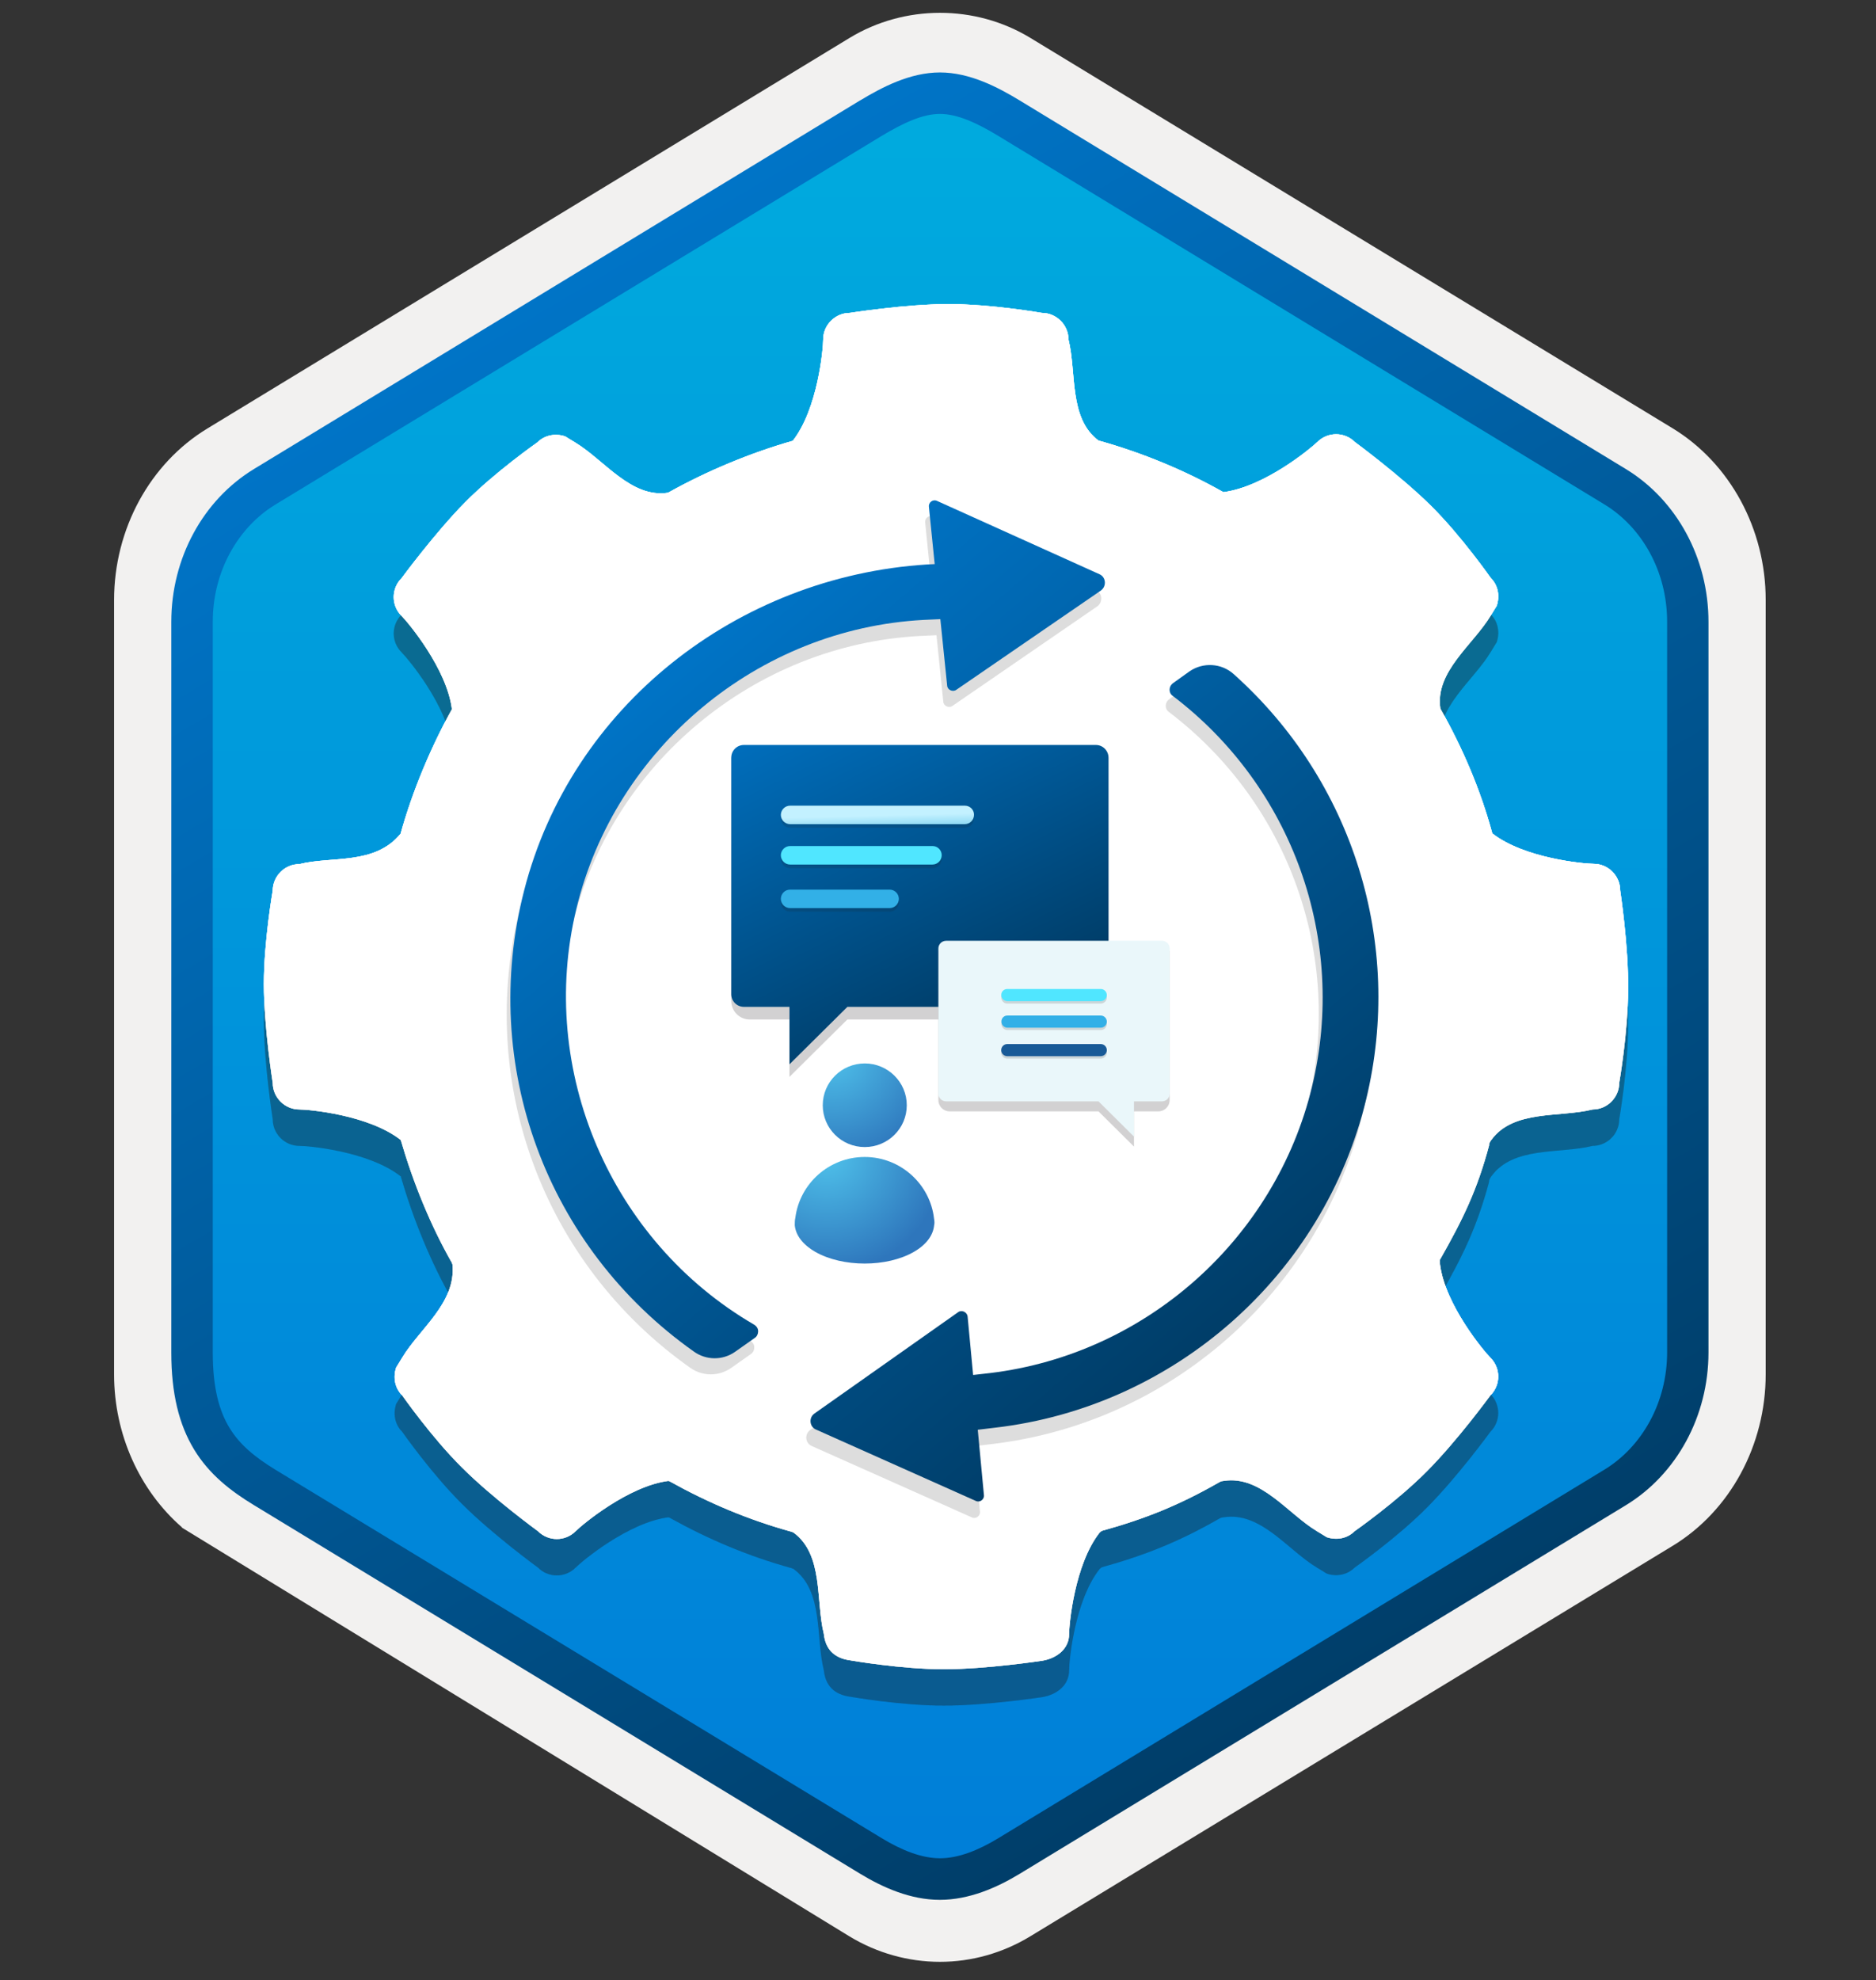 <svg width="181" height="191" viewBox="0 0 181 191" fill="none" xmlns="http://www.w3.org/2000/svg">
<rect x="0" y="0" width="181" height="191" fill="#333333" stroke="none"/>
<path d="M90.687 189.239C93.747 189.239 96.757 188.389 99.417 186.769L161.387 149.109C166.927 145.739 170.357 139.409 170.357 132.569V57.859C170.357 51.039 166.927 44.699 161.387 41.319L99.417 3.659C94.087 0.419 87.267 0.439 81.967 3.659L19.997 41.339C14.457 44.709 11.007 51.039 11.007 57.879V132.579C11.007 138.339 13.457 143.759 17.557 147.329V147.359L81.967 186.789C84.607 188.389 87.627 189.239 90.687 189.239ZM91.337 8.189C93.287 8.189 95.767 9.399 97.477 10.449L158.237 47.639C161.987 49.919 164.107 56.519 164.107 61.269L163.477 132.569C163.477 137.319 160.277 141.589 156.527 143.869L96.127 180.249C92.697 182.339 89.907 182.339 86.467 180.249L25.257 143.779C21.507 141.499 18.487 137.299 18.487 132.569V58.929C18.487 54.189 21.217 49.299 24.987 47.009L85.567 10.449C87.267 9.409 89.387 8.189 91.337 8.189Z" fill="#F2F1F0"/>
<path fill-rule="evenodd" clip-rule="evenodd" d="M98.587 11.77C96.137 10.27 93.417 9.52 90.687 9.52C87.957 9.52 85.237 10.28 82.787 11.77L26.657 46.099C21.637 49.169 18.527 54.919 18.527 61.169V129.27C18.527 135.5 21.627 141.27 26.657 144.34L82.787 178.67C85.237 180.17 87.957 180.92 90.687 180.92C93.417 180.92 96.137 180.18 98.587 178.67L154.717 144.34C159.737 141.27 162.847 135.5 162.847 129.27V61.169C162.847 54.94 159.747 49.19 154.717 46.099L98.587 11.77Z" fill="url(#paint0_linear_314_36138)"/>
<path fill-rule="evenodd" clip-rule="evenodd" d="M90.687 10.989C92.367 10.989 94.257 11.859 96.317 13.109L154.787 48.649C158.437 50.869 160.847 55.139 160.847 59.969V130.449C160.847 135.269 158.437 139.549 154.787 141.769L96.327 177.309C94.367 178.499 92.447 179.249 90.697 179.249C88.947 179.249 87.027 178.499 85.067 177.309L26.587 141.779C24.577 140.549 23.127 139.349 22.147 137.739C21.167 136.139 20.527 133.919 20.527 130.459V59.979C20.527 55.149 22.937 50.879 26.587 48.659L85.047 13.119C87.137 11.869 88.997 10.989 90.687 10.989ZM98.397 180.739L156.857 145.199C161.777 142.209 164.837 136.589 164.837 130.459V59.979C164.837 53.849 161.777 48.229 156.857 45.239L98.397 9.699C96.287 8.419 93.577 6.989 90.687 6.989C87.787 6.989 85.077 8.429 82.987 9.689H82.977L24.507 45.239C19.587 48.229 16.527 53.849 16.527 59.979V130.459C16.527 134.419 17.267 137.409 18.727 139.819C20.187 142.219 22.247 143.819 24.507 145.189L82.967 180.729C85.187 182.079 87.857 183.259 90.677 183.259C93.497 183.259 96.177 182.089 98.397 180.739Z" fill="url(#paint1_linear_314_36138)"/>
<path opacity="0.15" d="M156.319 89.4C156.319 87.995 155.159 86.834 153.754 86.834C152.838 86.834 147.066 86.315 143.981 83.903C143.981 83.903 144.012 83.872 143.981 83.903C142.821 79.627 141.11 75.657 138.973 71.87C138.423 68.297 142.149 65.701 143.828 62.892C144.134 62.403 144.287 62.128 144.409 61.945C144.714 61.029 144.561 59.99 143.828 59.257C143.828 59.257 140.988 55.196 138.057 52.294C135.125 49.393 130.727 46.156 130.727 46.156C129.719 45.148 128.101 45.148 127.093 46.156C126.421 46.797 122.054 50.431 118.084 50.981C118.023 50.981 118.023 50.981 118.023 50.981C114.358 48.904 110.235 47.194 106.082 46.034H106.021C103.089 43.896 103.883 39.437 103.089 36.261C103.089 34.856 101.928 33.696 100.524 33.696C100.524 33.696 95.637 32.841 91.515 32.841C87.392 32.841 81.986 33.696 81.986 33.696C80.582 33.696 79.421 34.856 79.421 36.261C79.421 37.177 78.902 42.949 76.489 46.034C72.397 47.194 68.091 48.996 64.457 51.042C60.884 51.592 58.288 47.866 55.478 46.187C54.989 45.881 54.715 45.728 54.532 45.606C53.615 45.301 52.577 45.454 51.844 46.187C51.844 46.187 47.782 49.027 44.881 51.958C41.98 54.89 38.743 59.288 38.743 59.288C37.735 60.296 37.735 61.914 38.743 62.922C39.384 63.563 43.11 68.022 43.598 71.901V71.931C41.583 75.565 39.781 79.841 38.651 83.933C38.651 83.933 38.712 83.872 38.651 83.933C36.147 86.987 32.054 86.071 28.878 86.865C27.474 86.865 26.313 88.025 26.313 89.43C26.313 89.43 25.458 94.317 25.458 98.439C25.458 102.562 26.313 107.968 26.313 107.968C26.313 109.372 27.474 110.533 28.878 110.533C29.795 110.533 35.566 111.052 38.651 113.465C38.712 113.434 38.681 113.526 38.681 113.526C39.873 117.618 41.552 121.741 43.629 125.375C43.598 125.436 43.629 125.375 43.659 125.497C43.995 129.223 40.483 131.666 38.804 134.476C38.498 134.964 38.346 135.239 38.224 135.422C37.918 136.339 38.071 137.377 38.804 138.11C38.804 138.11 41.644 142.172 44.576 145.073C47.507 148.005 51.905 151.211 51.905 151.211C52.913 152.219 54.531 152.219 55.539 151.211C56.181 150.57 60.639 146.844 64.518 146.356C64.518 146.356 64.487 146.386 64.579 146.386C68.305 148.463 72.183 150.112 76.398 151.272C76.428 151.303 76.55 151.333 76.55 151.333C79.482 153.471 78.688 157.93 79.482 161.106C79.635 162.541 80.429 163.458 82.047 163.671C82.047 163.671 86.934 164.526 91.056 164.526C95.179 164.526 100.585 163.702 100.585 163.702C101.99 163.458 103.15 162.541 103.15 161.137C103.15 160.22 103.669 154.448 106.082 151.364C106.082 151.364 106.173 151.272 106.296 151.181C110.602 149.99 113.869 148.646 117.656 146.478C117.839 146.417 117.626 146.417 118.084 146.356C121.657 145.806 124.253 149.532 127.062 151.211C127.551 151.517 127.826 151.669 128.009 151.792C128.925 152.097 129.964 151.944 130.697 151.211C130.697 151.211 134.758 148.371 137.66 145.439C140.591 142.508 143.798 138.11 143.798 138.11C144.806 137.102 144.806 135.484 143.798 134.476C143.157 133.834 139.431 129.376 138.942 125.497C138.881 125.1 138.912 125.039 138.973 124.947C141.141 121.13 142.515 118.32 143.676 113.984C143.676 113.984 143.615 113.831 143.89 113.465C146.027 110.533 150.486 111.327 153.662 110.533C155.067 110.533 156.227 109.372 156.227 107.968C156.227 107.968 157.083 103.081 157.083 98.959C157.144 94.775 156.319 89.4 156.319 89.4Z" fill="#1F1D20"/>
<path d="M156.319 85.888C156.319 84.483 155.159 83.323 153.754 83.323C152.838 83.323 147.066 82.803 143.981 80.391C143.981 80.391 144.012 80.36 143.981 80.391C142.821 76.115 141.11 72.145 138.973 68.358C138.423 64.785 142.149 62.189 143.828 59.38C144.134 58.891 144.287 58.616 144.409 58.433C144.714 57.517 144.561 56.479 143.828 55.746C143.828 55.746 140.988 51.684 138.057 48.783C135.125 45.881 130.727 42.644 130.727 42.644C129.719 41.636 128.101 41.636 127.093 42.644C126.421 43.286 122.054 46.92 118.084 47.469C118.023 47.469 118.023 47.469 118.023 47.469C114.358 45.393 110.235 43.683 106.082 42.522H106.021C103.089 40.384 103.883 35.926 103.089 32.749C103.089 31.345 101.928 30.184 100.524 30.184C100.524 30.184 95.637 29.329 91.515 29.329C87.392 29.329 81.986 30.184 81.986 30.184C80.582 30.184 79.421 31.345 79.421 32.749C79.421 33.666 78.902 39.438 76.489 42.522C72.397 43.683 68.091 45.484 64.457 47.531C60.884 48.08 58.288 44.355 55.478 42.675C54.989 42.369 54.715 42.217 54.532 42.094C53.615 41.789 52.577 41.942 51.844 42.675C51.844 42.675 47.782 45.515 44.881 48.447C41.98 51.379 38.743 55.776 38.743 55.776C37.735 56.784 37.735 58.403 38.743 59.41C39.384 60.052 43.11 64.51 43.598 68.389V68.419C41.583 72.054 39.781 76.329 38.651 80.421C38.651 80.421 38.712 80.36 38.651 80.421C36.147 83.475 32.054 82.559 28.878 83.353C27.474 83.353 26.313 84.514 26.313 85.918C26.313 85.918 25.458 90.805 25.458 94.928C25.458 99.05 26.313 104.456 26.313 104.456C26.313 105.861 27.474 107.021 28.878 107.021C29.795 107.021 35.566 107.54 38.651 109.953C38.712 109.922 38.681 110.014 38.681 110.014C39.873 114.106 41.552 118.229 43.629 121.863C43.598 121.924 43.629 121.863 43.659 121.985C43.995 125.711 40.483 128.154 38.804 130.964C38.498 131.453 38.346 131.727 38.224 131.911C37.918 132.827 38.071 133.865 38.804 134.598C38.804 134.598 41.644 138.66 44.576 141.561C47.507 144.493 51.905 147.7 51.905 147.7C52.913 148.707 54.531 148.707 55.539 147.7C56.181 147.058 60.639 143.332 64.518 142.844C64.518 142.844 64.487 142.874 64.579 142.874C68.305 144.951 72.183 146.6 76.398 147.761C76.428 147.791 76.55 147.822 76.55 147.822C79.482 149.959 78.688 154.418 79.482 157.594C79.635 159.03 80.429 159.946 82.047 160.16C82.047 160.16 86.934 161.015 91.056 161.015C95.179 161.015 100.585 160.19 100.585 160.19C101.99 159.946 103.15 159.03 103.15 157.625C103.15 156.709 103.669 150.937 106.082 147.852C106.082 147.852 106.173 147.761 106.296 147.669C110.602 146.478 113.869 145.134 117.656 142.966C117.839 142.905 117.626 142.905 118.084 142.844C121.657 142.294 124.253 146.02 127.062 147.7C127.551 148.005 127.826 148.158 128.009 148.28C128.925 148.585 129.964 148.432 130.697 147.7C130.697 147.7 134.758 144.859 137.66 141.928C140.591 138.996 143.798 134.598 143.798 134.598C144.806 133.59 144.806 131.972 143.798 130.964C143.157 130.323 139.431 125.864 138.942 121.985C138.881 121.588 138.912 121.527 138.973 121.436C141.141 117.618 142.515 114.809 143.676 110.472C143.676 110.472 143.615 110.319 143.89 109.953C146.027 107.021 150.486 107.815 153.662 107.021C155.067 107.021 156.227 105.861 156.227 104.456C156.227 104.456 157.083 99.57 157.083 95.447C157.144 91.293 156.319 85.888 156.319 85.888Z" fill="white"/>
<path opacity="0.15" d="M95.167 133.993C110.203 132.17 122.67 121.054 126.218 106.354C129.63 92.212 124.333 77.424 112.746 68.653C112.51 68.467 112.473 68.219 112.473 68.083C112.473 67.959 112.51 67.686 112.783 67.462L114.396 66.309C115.686 65.415 117.472 65.502 118.663 66.582C130.176 76.878 135.051 92.596 131.429 107.619C127.335 124.565 112.957 137.293 95.614 139.303L93.951 139.502L94.547 145.804C94.597 146.225 94.15 146.56 93.753 146.362L78.308 139.477C77.688 139.204 77.601 138.323 78.184 137.926L92.029 128.163C92.376 127.902 92.897 128.15 92.947 128.572L93.48 134.217L95.167 133.993Z" fill="#1F1D20"/>
<path opacity="0.15" d="M91.905 68.083C91.557 68.343 91.036 68.095 91.011 67.686L90.354 61.272L88.729 61.346C72.763 62.202 58.98 73.678 55.234 89.222C51.475 104.791 58.546 121.278 72.391 129.329C72.713 129.528 72.775 129.8 72.775 129.949C72.763 130.011 72.775 130.073 72.75 130.16C72.713 130.309 72.639 130.483 72.465 130.594L70.53 131.959C69.351 132.778 67.763 132.778 66.572 131.922C52.368 121.861 45.892 104.319 50.209 87.423C54.75 69.646 70.753 57.116 89.064 55.962L89.82 55.925L89.262 50.392C89.213 49.971 89.659 49.636 90.056 49.834L105.737 56.918C106.357 57.191 106.444 58.071 105.861 58.493L91.905 68.083Z" fill="#1F1D20"/>
<path d="M95.539 132.443C110.575 130.619 123.043 119.504 126.591 104.803C130.002 90.661 124.705 75.873 113.118 67.103C112.882 66.916 112.845 66.668 112.845 66.532C112.845 66.408 112.882 66.135 113.155 65.912L114.768 64.758C116.058 63.865 117.845 63.951 119.036 65.031C130.548 75.327 135.436 91.02 131.813 106.031C127.72 122.977 113.341 135.705 95.998 137.715L94.336 137.914L94.931 144.216C94.981 144.637 94.534 144.972 94.138 144.774L78.717 137.889C78.097 137.616 78.01 136.735 78.593 136.338L92.438 126.575C92.785 126.314 93.306 126.562 93.356 126.984L93.889 132.629L95.539 132.443Z" fill="url(#paint2_linear_314_36138)"/>
<path d="M92.277 66.532C91.929 66.792 91.408 66.544 91.384 66.135L90.726 59.721L89.101 59.796C73.135 60.651 59.352 72.127 55.606 87.671C51.847 103.24 58.918 119.727 72.763 127.778C73.085 127.977 73.147 128.25 73.147 128.398C73.135 128.46 73.147 128.523 73.123 128.609C73.085 128.758 73.011 128.932 72.837 129.044L70.902 130.408C69.723 131.227 68.135 131.227 66.945 130.371C52.715 120.31 46.24 102.769 50.569 85.897C55.11 68.132 71.113 55.615 89.424 54.449L90.18 54.411L89.622 48.879C89.572 48.457 90.019 48.122 90.416 48.32L106.084 55.392C106.704 55.664 106.791 56.545 106.208 56.967L92.277 66.532Z" fill="url(#paint3_linear_314_36138)"/>
<path opacity="0.2" d="M109.564 76.128H66.925V103.626C66.925 104.791 67.858 105.724 69.023 105.724H73.498V112.218L80.047 105.724H107.466C108.63 105.724 109.564 104.791 109.564 103.626V76.128Z" fill="#1F1D21"/>
<path d="M108.144 74.7H68.353C67.563 74.7 66.925 75.338 66.925 76.128V102.868C66.925 103.658 67.563 104.296 68.353 104.296H73.506V110.79L80.055 104.296H108.144C108.934 104.296 109.572 103.658 109.572 102.868V76.128C109.564 75.338 108.926 74.7 108.144 74.7Z" fill="url(#paint4_linear_314_36138)"/>
<path opacity="0.2" d="M90.338 97.971H116.48V114.827C116.48 115.545 115.906 116.111 115.196 116.111H112.452V120.092L108.439 116.111H91.623C90.904 116.111 90.338 115.537 90.338 114.827V97.971Z" fill="#1F1D21"/>
<path d="M91.216 96.829H115.611C116.097 96.829 116.488 97.22 116.488 97.707V114.1C116.488 114.587 116.097 114.978 115.611 114.978H112.452V118.958L108.439 114.978H91.216C90.729 114.978 90.338 114.587 90.338 114.1V97.699C90.338 97.22 90.729 96.829 91.216 96.829Z" fill="#EAF7FA"/>
<path opacity="0.15" d="M93.338 81.968H73.578C73.003 81.968 72.532 82.438 72.532 83.013C72.532 83.587 73.003 84.058 73.578 84.058H93.322C93.896 84.058 94.367 83.587 94.367 83.013C94.383 82.438 93.912 81.968 93.338 81.968Z" fill="#1F1D20"/>
<path opacity="0.15" d="M89.684 86.539H73.578C73.003 86.539 72.532 87.01 72.532 87.584C72.532 88.159 73.003 88.629 73.578 88.629H89.668C90.242 88.629 90.713 88.159 90.713 87.584C90.729 87.01 90.258 86.539 89.684 86.539Z" fill="#1F1D20"/>
<path opacity="0.15" fill-rule="evenodd" clip-rule="evenodd" d="M73.578 91.453H84.826C85.4 91.453 85.871 91.924 85.871 92.498C85.871 93.073 85.4 93.543 84.826 93.543H73.578C73.003 93.543 72.532 93.073 72.532 92.498C72.532 91.924 72.995 91.453 73.578 91.453Z" fill="#1F1D20"/>
<path d="M93.338 81.561H73.578C73.003 81.561 72.532 82.031 72.532 82.606C72.532 83.18 73.003 83.651 73.578 83.651H93.322C93.896 83.651 94.367 83.18 94.367 82.606C94.383 82.031 93.912 81.561 93.338 81.561Z" fill="#50E6FF"/>
<path d="M89.684 86.124H73.578C73.003 86.124 72.532 86.595 72.532 87.169C72.532 87.743 73.003 88.214 73.578 88.214H89.668C90.242 88.214 90.713 87.743 90.713 87.169C90.729 86.603 90.258 86.124 89.684 86.124Z" fill="#32B0E7"/>
<path fill-rule="evenodd" clip-rule="evenodd" d="M73.578 91.046H84.826C85.4 91.046 85.871 91.517 85.871 92.091C85.871 92.665 85.4 93.136 84.826 93.136H73.578C73.003 93.136 72.532 92.665 72.532 92.091C72.532 91.517 72.995 91.046 73.578 91.046Z" fill="#185A97"/>
<path opacity="0.15" d="M97.446 103.243C97.446 103.618 97.757 103.929 98.132 103.929H108.694C109.069 103.929 109.38 103.618 109.38 103.243C109.38 102.868 109.069 102.557 108.694 102.557H98.124C97.741 102.557 97.43 102.868 97.446 103.243Z" fill="#1F1D20"/>
<path opacity="0.15" d="M97.462 106.234C97.462 106.609 97.773 106.92 98.148 106.92H108.694C109.069 106.92 109.38 106.609 109.38 106.234C109.38 105.859 109.069 105.548 108.694 105.548H98.14C97.765 105.548 97.454 105.859 97.462 106.234Z" fill="#1F1D20"/>
<path opacity="0.15" fill-rule="evenodd" clip-rule="evenodd" d="M109.38 109.465C109.38 109.839 109.069 110.151 108.694 110.151H98.124C97.749 110.151 97.438 109.839 97.438 109.465C97.438 109.09 97.749 108.778 98.124 108.778H108.694C109.077 108.77 109.38 109.082 109.38 109.465Z" fill="#1F1D20"/>
<path d="M97.446 102.963C97.446 103.338 97.757 103.649 98.132 103.649H108.694C109.069 103.649 109.38 103.338 109.38 102.963C109.38 102.588 109.069 102.277 108.694 102.277H98.124C97.741 102.277 97.43 102.588 97.446 102.963Z" fill="#50E6FF"/>
<path d="M97.462 105.963C97.462 106.338 97.773 106.649 98.148 106.649H108.694C109.069 106.649 109.38 106.338 109.38 105.963C109.38 105.588 109.069 105.277 108.694 105.277H98.14C97.765 105.269 97.454 105.58 97.462 105.963Z" fill="#32B0E7"/>
<path fill-rule="evenodd" clip-rule="evenodd" d="M109.38 109.186C109.38 109.561 109.069 109.872 108.694 109.872H98.124C97.749 109.872 97.438 109.561 97.438 109.186C97.438 108.811 97.749 108.5 98.124 108.5H108.694C109.077 108.5 109.38 108.811 109.38 109.186Z" fill="#185A97"/>
<path opacity="0.15" d="M156.319 89.4C156.319 87.995 155.158 86.834 153.753 86.834C152.837 86.834 147.065 86.315 143.981 83.903C143.981 83.903 144.011 83.872 143.981 83.903C142.82 79.627 141.11 75.657 138.972 71.87C138.423 68.297 142.148 65.701 143.828 62.892C144.133 62.403 144.286 62.128 144.408 61.945C144.714 61.029 144.561 59.99 143.828 59.257C143.828 59.257 140.988 55.196 138.056 52.294C135.124 49.393 130.727 46.156 130.727 46.156C129.719 45.148 128.1 45.148 127.092 46.156C126.421 46.797 122.053 50.431 118.083 50.981C118.022 50.981 118.022 50.981 118.022 50.981C114.358 48.904 110.235 47.194 106.081 46.034H106.02C103.089 43.896 103.883 39.437 103.089 36.261C103.089 34.856 101.928 33.696 100.523 33.696C100.523 33.696 95.637 32.841 91.514 32.841C87.391 32.841 81.986 33.696 81.986 33.696C80.581 33.696 79.421 34.856 79.421 36.261C79.421 37.177 78.901 42.949 76.489 46.034C72.397 47.194 68.09 48.996 64.456 51.042C60.883 51.592 58.287 47.866 55.478 46.187C54.989 45.881 54.714 45.728 54.531 45.606C53.615 45.301 52.576 45.454 51.843 46.187C51.843 46.187 47.782 49.027 44.88 51.958C41.979 54.89 38.742 59.288 38.742 59.288C37.734 60.296 37.734 61.914 38.742 62.922C39.383 63.563 43.109 68.022 43.598 71.901V71.931C41.582 75.565 39.781 79.841 38.651 83.933C38.651 83.933 38.712 83.872 38.651 83.933C36.146 86.987 32.054 86.071 28.878 86.865C27.473 86.865 26.313 88.025 26.313 89.43C26.313 89.43 25.457 94.317 25.457 98.439C25.457 102.562 26.313 107.968 26.313 107.968C26.313 109.372 27.473 110.533 28.878 110.533C29.794 110.533 35.566 111.052 38.651 113.465C38.712 113.434 38.681 113.526 38.681 113.526C39.872 117.618 41.552 121.741 43.628 125.375C43.598 125.436 43.628 125.375 43.659 125.497C43.995 129.223 40.483 131.666 38.803 134.476C38.498 134.964 38.345 135.239 38.223 135.422C37.918 136.339 38.07 137.377 38.803 138.11C38.803 138.11 41.643 142.172 44.575 145.073C47.507 148.005 51.905 151.211 51.905 151.211C52.912 152.219 54.531 152.219 55.539 151.211C56.18 150.57 60.639 146.844 64.517 146.356C64.517 146.356 64.487 146.386 64.578 146.386C68.304 148.463 72.183 150.112 76.397 151.272C76.428 151.303 76.55 151.333 76.55 151.333C79.482 153.471 78.688 157.93 79.482 161.106C79.634 162.541 80.428 163.458 82.047 163.671C82.047 163.671 86.933 164.526 91.056 164.526C95.179 164.526 100.584 163.702 100.584 163.702C101.989 163.458 103.15 162.541 103.15 161.137C103.15 160.22 103.669 154.448 106.081 151.364C106.081 151.364 106.173 151.272 106.295 151.181C110.601 149.99 113.869 148.646 117.656 146.478C117.839 146.417 117.625 146.417 118.083 146.356C121.656 145.806 124.252 149.532 127.062 151.211C127.551 151.517 127.825 151.669 128.009 151.792C128.925 152.097 129.963 151.944 130.696 151.211C130.696 151.211 134.758 148.371 137.659 145.439C140.591 142.508 143.797 138.11 143.797 138.11C144.805 137.102 144.805 135.484 143.797 134.476C143.156 133.834 139.43 129.376 138.942 125.497C138.881 125.1 138.911 125.039 138.972 124.947C141.141 121.13 142.515 118.32 143.675 113.984C143.675 113.984 143.614 113.831 143.889 113.465C146.027 110.533 150.486 111.327 153.662 110.533C155.066 110.533 156.227 109.372 156.227 107.968C156.227 107.968 157.082 103.081 157.082 98.959C157.143 94.775 156.319 89.4 156.319 89.4Z" fill="#1F1D20"/>
<path d="M156.319 85.888C156.319 84.483 155.158 83.323 153.753 83.323C152.837 83.323 147.065 82.803 143.981 80.391C143.981 80.391 144.011 80.36 143.981 80.391C142.82 76.115 141.11 72.145 138.972 68.358C138.423 64.785 142.148 62.189 143.828 59.38C144.133 58.891 144.286 58.616 144.408 58.433C144.714 57.517 144.561 56.479 143.828 55.746C143.828 55.746 140.988 51.684 138.056 48.783C135.124 45.881 130.727 42.644 130.727 42.644C129.719 41.636 128.1 41.636 127.092 42.644C126.421 43.286 122.053 46.92 118.083 47.469C118.022 47.469 118.022 47.469 118.022 47.469C114.358 45.393 110.235 43.683 106.081 42.522H106.02C103.089 40.384 103.883 35.926 103.089 32.749C103.089 31.345 101.928 30.184 100.523 30.184C100.523 30.184 95.637 29.329 91.514 29.329C87.391 29.329 81.986 30.184 81.986 30.184C80.581 30.184 79.421 31.345 79.421 32.749C79.421 33.666 78.901 39.438 76.489 42.522C72.397 43.683 68.09 45.484 64.456 47.531C60.883 48.08 58.287 44.355 55.478 42.675C54.989 42.369 54.714 42.217 54.531 42.094C53.615 41.789 52.576 41.942 51.843 42.675C51.843 42.675 47.782 45.515 44.88 48.447C41.979 51.379 38.742 55.776 38.742 55.776C37.734 56.784 37.734 58.403 38.742 59.41C39.383 60.052 43.109 64.51 43.598 68.389V68.419C41.582 72.054 39.781 76.329 38.651 80.421C38.651 80.421 38.712 80.36 38.651 80.421C36.146 83.475 32.054 82.559 28.878 83.353C27.473 83.353 26.313 84.514 26.313 85.918C26.313 85.918 25.457 90.805 25.457 94.928C25.457 99.05 26.313 104.456 26.313 104.456C26.313 105.861 27.473 107.021 28.878 107.021C29.794 107.021 35.566 107.54 38.651 109.953C38.712 109.922 38.681 110.014 38.681 110.014C39.872 114.106 41.552 118.229 43.628 121.863C43.598 121.924 43.628 121.863 43.659 121.985C43.995 125.711 40.483 128.154 38.803 130.964C38.498 131.453 38.345 131.727 38.223 131.911C37.918 132.827 38.07 133.865 38.803 134.598C38.803 134.598 41.643 138.66 44.575 141.561C47.507 144.493 51.905 147.7 51.905 147.7C52.912 148.707 54.531 148.707 55.539 147.7C56.18 147.058 60.639 143.332 64.517 142.844C64.517 142.844 64.487 142.874 64.578 142.874C68.304 144.951 72.183 146.6 76.397 147.761C76.428 147.791 76.55 147.822 76.55 147.822C79.482 149.959 78.688 154.418 79.482 157.594C79.634 159.03 80.428 159.946 82.047 160.16C82.047 160.16 86.933 161.015 91.056 161.015C95.179 161.015 100.584 160.19 100.584 160.19C101.989 159.946 103.15 159.03 103.15 157.625C103.15 156.709 103.669 150.937 106.081 147.852C106.081 147.852 106.173 147.761 106.295 147.669C110.601 146.478 113.869 145.134 117.656 142.966C117.839 142.905 117.625 142.905 118.083 142.844C121.656 142.294 124.252 146.02 127.062 147.7C127.551 148.005 127.825 148.158 128.009 148.28C128.925 148.585 129.963 148.432 130.696 147.7C130.696 147.7 134.758 144.859 137.659 141.928C140.591 138.996 143.797 134.598 143.797 134.598C144.805 133.59 144.805 131.972 143.797 130.964C143.156 130.323 139.43 125.864 138.942 121.985C138.881 121.588 138.911 121.527 138.972 121.436C141.141 117.618 142.515 114.809 143.675 110.472C143.675 110.472 143.614 110.319 143.889 109.953C146.027 107.021 150.486 107.815 153.662 107.021C155.066 107.021 156.227 105.861 156.227 104.456C156.227 104.456 157.082 99.57 157.082 95.447C157.143 91.293 156.319 85.888 156.319 85.888Z" fill="white"/>
<path opacity="0.15" d="M95.167 133.994C110.203 132.171 122.67 121.055 126.218 106.355C129.63 92.212 124.333 77.425 112.746 68.654C112.51 68.468 112.473 68.22 112.473 68.084C112.473 67.96 112.51 67.687 112.783 67.463L114.396 66.31C115.686 65.416 117.472 65.503 118.663 66.582C130.176 76.879 135.051 92.597 131.429 107.62C127.335 124.566 112.957 137.294 95.614 139.304L93.951 139.503L94.547 145.805C94.597 146.226 94.15 146.561 93.753 146.363L78.308 139.478C77.688 139.205 77.601 138.324 78.184 137.927L92.029 128.164C92.376 127.903 92.897 128.151 92.947 128.573L93.48 134.218L95.167 133.994Z" fill="#1F1D20"/>
<path opacity="0.15" d="M91.905 68.084C91.557 68.344 91.036 68.096 91.011 67.687L90.354 61.273L88.729 61.347C72.763 62.203 58.98 73.679 55.234 89.223C51.475 104.792 58.546 121.279 72.391 129.33C72.713 129.529 72.775 129.801 72.775 129.95C72.763 130.012 72.775 130.074 72.75 130.161C72.713 130.31 72.639 130.484 72.465 130.595L70.53 131.96C69.351 132.779 67.763 132.779 66.572 131.923C52.368 121.862 45.892 104.32 50.209 87.424C54.75 69.647 70.753 57.117 89.064 55.963L89.82 55.926L89.262 50.393C89.213 49.971 89.659 49.636 90.056 49.835L105.737 56.919C106.357 57.191 106.444 58.072 105.861 58.494L91.905 68.084Z" fill="#1F1D20"/>
<path d="M95.539 132.444C110.575 130.62 123.043 119.505 126.591 104.804C130.002 90.662 124.705 75.874 113.118 67.103C112.882 66.917 112.845 66.669 112.845 66.533C112.845 66.409 112.882 66.136 113.155 65.912L114.768 64.759C116.058 63.866 117.845 63.952 119.036 65.032C130.548 75.328 135.436 91.021 131.813 106.032C127.72 122.978 113.341 135.706 95.998 137.716L94.336 137.915L94.931 144.217C94.981 144.638 94.534 144.973 94.138 144.775L78.717 137.89C78.097 137.617 78.01 136.736 78.593 136.339L92.438 126.576C92.785 126.315 93.306 126.563 93.356 126.985L93.889 132.63L95.539 132.444Z" fill="url(#paint5_linear_314_36138)"/>
<path d="M92.277 66.533C91.929 66.793 91.408 66.545 91.384 66.136L90.726 59.722L89.101 59.797C73.135 60.653 59.352 72.128 55.606 87.672C51.847 103.241 58.918 119.728 72.763 127.779C73.085 127.978 73.147 128.251 73.147 128.399C73.135 128.461 73.147 128.523 73.123 128.61C73.085 128.759 73.011 128.933 72.837 129.045L70.902 130.409C69.723 131.228 68.135 131.228 66.945 130.372C52.715 120.311 46.24 102.769 50.569 85.898C55.11 68.133 71.113 55.616 89.424 54.45L90.18 54.413L89.622 48.88C89.572 48.458 90.019 48.123 90.416 48.321L106.084 55.392C106.704 55.666 106.791 56.546 106.208 56.968L92.277 66.533Z" fill="url(#paint6_linear_314_36138)"/>
<path opacity="0.2" d="M109.564 76.128H66.924V103.626C66.924 104.791 67.858 105.724 69.022 105.724H73.498V112.218L80.047 105.724H107.466C108.63 105.724 109.564 104.791 109.564 103.626V76.128Z" fill="#1F1D21"/>
<path d="M108.144 74.7H68.352C67.562 74.7 66.924 75.338 66.924 76.128V102.868C66.924 103.658 67.562 104.296 68.352 104.296H73.506V110.79L80.055 104.296H108.144C108.933 104.296 109.572 103.658 109.572 102.868V76.128C109.564 75.338 108.925 74.7 108.144 74.7Z" fill="url(#paint7_linear_314_36138)"/>
<path opacity="0.2" d="M90.338 97.971H116.48V114.827C116.48 115.545 115.905 116.111 115.195 116.111H112.451V120.092L108.439 116.111H91.622C90.904 116.111 90.338 115.537 90.338 114.827V97.971Z" fill="#1F1D21"/>
<path d="M91.215 96.829H115.61C116.097 96.829 116.488 97.22 116.488 97.707V114.1C116.488 114.587 116.097 114.978 115.61 114.978H112.451V118.958L108.439 114.978H91.215C90.729 114.978 90.338 114.587 90.338 114.1V97.699C90.338 97.22 90.729 96.829 91.215 96.829Z" fill="#EAF7FA"/>
<path opacity="0.15" d="M93.337 81.968H73.577C73.003 81.968 72.532 82.438 72.532 83.013C72.532 83.587 73.003 84.058 73.577 84.058H93.321C93.896 84.058 94.366 83.587 94.366 83.013C94.382 82.438 93.912 81.968 93.337 81.968Z" fill="#1F1D20"/>
<path opacity="0.15" d="M89.684 86.539H73.577C73.003 86.539 72.532 87.01 72.532 87.584C72.532 88.159 73.003 88.629 73.577 88.629H89.668C90.242 88.629 90.713 88.159 90.713 87.584C90.729 87.01 90.258 86.539 89.684 86.539Z" fill="#1F1D20"/>
<path opacity="0.15" fill-rule="evenodd" clip-rule="evenodd" d="M73.577 91.453H84.825C85.4 91.453 85.871 91.924 85.871 92.498C85.871 93.073 85.4 93.543 84.825 93.543H73.577C73.003 93.543 72.532 93.073 72.532 92.498C72.532 91.924 72.995 91.453 73.577 91.453Z" fill="#1F1D20"/>
<path d="M93.337 81.561H73.577C73.003 81.561 72.532 82.031 72.532 82.606C72.532 83.18 73.003 83.651 73.577 83.651H93.321C93.896 83.651 94.366 83.18 94.366 82.606C94.382 82.031 93.912 81.561 93.337 81.561Z" fill="#50E6FF"/>
<path d="M89.684 86.124H73.577C73.003 86.124 72.532 86.595 72.532 87.169C72.532 87.743 73.003 88.214 73.577 88.214H89.668C90.242 88.214 90.713 87.743 90.713 87.169C90.729 86.603 90.258 86.124 89.684 86.124Z" fill="#32B0E7"/>
<path fill-rule="evenodd" clip-rule="evenodd" d="M73.577 91.046H84.825C85.4 91.046 85.871 91.517 85.871 92.091C85.871 92.665 85.4 93.136 84.825 93.136H73.577C73.003 93.136 72.532 92.665 72.532 92.091C72.532 91.517 72.995 91.046 73.577 91.046Z" fill="#185A97"/>
<path opacity="0.15" d="M97.446 103.243C97.446 103.618 97.757 103.929 98.132 103.929H108.694C109.069 103.929 109.38 103.618 109.38 103.243C109.38 102.868 109.069 102.557 108.694 102.557H98.124C97.741 102.557 97.43 102.868 97.446 103.243Z" fill="#1F1D20"/>
<path opacity="0.15" d="M97.462 106.234C97.462 106.609 97.773 106.92 98.148 106.92H108.694C109.069 106.92 109.38 106.609 109.38 106.234C109.38 105.859 109.069 105.548 108.694 105.548H98.14C97.765 105.548 97.454 105.859 97.462 106.234Z" fill="#1F1D20"/>
<path opacity="0.15" fill-rule="evenodd" clip-rule="evenodd" d="M109.38 109.465C109.38 109.839 109.069 110.151 108.694 110.151H98.124C97.749 110.151 97.438 109.839 97.438 109.465C97.438 109.09 97.749 108.778 98.124 108.778H108.694C109.077 108.77 109.38 109.082 109.38 109.465Z" fill="#1F1D20"/>
<path d="M97.446 102.963C97.446 103.338 97.757 103.649 98.132 103.649H108.694C109.069 103.649 109.38 103.338 109.38 102.963C109.38 102.588 109.069 102.277 108.694 102.277H98.124C97.741 102.277 97.43 102.588 97.446 102.963Z" fill="#50E6FF"/>
<path d="M97.462 105.963C97.462 106.338 97.773 106.649 98.148 106.649H108.694C109.069 106.649 109.38 106.338 109.38 105.963C109.38 105.588 109.069 105.277 108.694 105.277H98.14C97.765 105.269 97.454 105.58 97.462 105.963Z" fill="#32B0E7"/>
<path fill-rule="evenodd" clip-rule="evenodd" d="M109.38 109.186C109.38 109.561 109.069 109.872 108.694 109.872H98.124C97.749 109.872 97.438 109.561 97.438 109.186C97.438 108.811 97.749 108.5 98.124 108.5H108.694C109.077 108.5 109.38 108.811 109.38 109.186Z" fill="#185A97"/>
<path opacity="0.15" d="M156.319 89.4C156.319 87.995 155.158 86.834 153.753 86.834C152.837 86.834 147.065 86.315 143.981 83.903C143.981 83.903 144.011 83.872 143.981 83.903C142.82 79.627 141.11 75.657 138.972 71.87C138.423 68.297 142.148 65.701 143.828 62.892C144.133 62.403 144.286 62.128 144.408 61.945C144.714 61.029 144.561 59.99 143.828 59.257C143.828 59.257 140.988 55.196 138.056 52.294C135.124 49.393 130.727 46.156 130.727 46.156C129.719 45.148 128.1 45.148 127.092 46.156C126.421 46.797 122.053 50.431 118.083 50.981C118.022 50.981 118.022 50.981 118.022 50.981C114.358 48.904 110.235 47.194 106.081 46.034H106.02C103.089 43.896 103.883 39.437 103.089 36.261C103.089 34.856 101.928 33.696 100.523 33.696C100.523 33.696 95.637 32.841 91.514 32.841C87.391 32.841 81.986 33.696 81.986 33.696C80.581 33.696 79.421 34.856 79.421 36.261C79.421 37.177 78.901 42.949 76.489 46.034C72.397 47.194 68.09 48.996 64.456 51.042C60.883 51.592 58.287 47.866 55.478 46.187C54.989 45.881 54.714 45.728 54.531 45.606C53.615 45.301 52.576 45.454 51.843 46.187C51.843 46.187 47.782 49.027 44.88 51.958C41.979 54.89 38.742 59.288 38.742 59.288C37.734 60.296 37.734 61.914 38.742 62.922C39.383 63.563 43.109 68.022 43.598 71.901V71.931C41.582 75.565 39.781 79.841 38.651 83.933C38.651 83.933 38.712 83.872 38.651 83.933C36.146 86.987 32.054 86.071 28.878 86.865C27.473 86.865 26.313 88.025 26.313 89.43C26.313 89.43 25.457 94.317 25.457 98.439C25.457 102.562 26.313 107.968 26.313 107.968C26.313 109.372 27.473 110.533 28.878 110.533C29.794 110.533 35.566 111.052 38.651 113.465C38.712 113.434 38.681 113.526 38.681 113.526C39.872 117.618 41.552 121.741 43.628 125.375C43.598 125.436 43.628 125.375 43.659 125.497C43.995 129.223 40.483 131.666 38.803 134.476C38.498 134.964 38.345 135.239 38.223 135.422C37.918 136.339 38.07 137.377 38.803 138.11C38.803 138.11 41.643 142.172 44.575 145.073C47.507 148.005 51.905 151.211 51.905 151.211C52.912 152.219 54.531 152.219 55.539 151.211C56.18 150.57 60.639 146.844 64.517 146.356C64.517 146.356 64.487 146.386 64.578 146.386C68.304 148.463 72.183 150.112 76.397 151.272C76.428 151.303 76.55 151.333 76.55 151.333C79.482 153.471 78.688 157.93 79.482 161.106C79.634 162.541 80.428 163.458 82.047 163.671C82.047 163.671 86.933 164.526 91.056 164.526C95.179 164.526 100.584 163.702 100.584 163.702C101.989 163.458 103.15 162.541 103.15 161.137C103.15 160.22 103.669 154.448 106.081 151.364C106.081 151.364 106.173 151.272 106.295 151.181C110.601 149.99 113.869 148.646 117.656 146.478C117.839 146.417 117.625 146.417 118.083 146.356C121.656 145.806 124.252 149.532 127.062 151.211C127.551 151.517 127.825 151.669 128.009 151.792C128.925 152.097 129.963 151.944 130.696 151.211C130.696 151.211 134.758 148.371 137.659 145.439C140.591 142.508 143.797 138.11 143.797 138.11C144.805 137.102 144.805 135.484 143.797 134.476C143.156 133.834 139.43 129.376 138.942 125.497C138.881 125.1 138.911 125.039 138.972 124.947C141.141 121.13 142.515 118.32 143.675 113.984C143.675 113.984 143.614 113.831 143.889 113.465C146.027 110.533 150.486 111.327 153.662 110.533C155.066 110.533 156.227 109.372 156.227 107.968C156.227 107.968 157.082 103.081 157.082 98.959C157.143 94.775 156.319 89.4 156.319 89.4Z" fill="#1F1D20"/>
<path d="M156.319 85.888C156.319 84.483 155.158 83.323 153.753 83.323C152.837 83.323 147.065 82.803 143.981 80.391C143.981 80.391 144.011 80.36 143.981 80.391C142.82 76.115 141.11 72.145 138.972 68.358C138.423 64.785 142.148 62.189 143.828 59.38C144.133 58.891 144.286 58.616 144.408 58.433C144.714 57.517 144.561 56.479 143.828 55.746C143.828 55.746 140.988 51.684 138.056 48.783C135.124 45.881 130.727 42.644 130.727 42.644C129.719 41.636 128.1 41.636 127.092 42.644C126.421 43.286 122.053 46.92 118.083 47.469C118.022 47.469 118.022 47.469 118.022 47.469C114.358 45.393 110.235 43.683 106.081 42.522H106.02C103.089 40.384 103.883 35.926 103.089 32.749C103.089 31.345 101.928 30.184 100.523 30.184C100.523 30.184 95.637 29.329 91.514 29.329C87.391 29.329 81.986 30.184 81.986 30.184C80.581 30.184 79.421 31.345 79.421 32.749C79.421 33.666 78.901 39.438 76.489 42.522C72.397 43.683 68.09 45.484 64.456 47.531C60.883 48.08 58.287 44.355 55.478 42.675C54.989 42.369 54.714 42.217 54.531 42.094C53.615 41.789 52.576 41.942 51.843 42.675C51.843 42.675 47.782 45.515 44.88 48.447C41.979 51.379 38.742 55.776 38.742 55.776C37.734 56.784 37.734 58.403 38.742 59.41C39.383 60.052 43.109 64.51 43.598 68.389V68.419C41.582 72.054 39.781 76.329 38.651 80.421C38.651 80.421 38.712 80.36 38.651 80.421C36.146 83.475 32.054 82.559 28.878 83.353C27.473 83.353 26.313 84.514 26.313 85.918C26.313 85.918 25.457 90.805 25.457 94.928C25.457 99.05 26.313 104.456 26.313 104.456C26.313 105.861 27.473 107.021 28.878 107.021C29.794 107.021 35.566 107.54 38.651 109.953C38.712 109.922 38.681 110.014 38.681 110.014C39.872 114.106 41.552 118.229 43.628 121.863C43.598 121.924 43.628 121.863 43.659 121.985C43.995 125.711 40.483 128.154 38.803 130.964C38.498 131.453 38.345 131.727 38.223 131.911C37.918 132.827 38.07 133.865 38.803 134.598C38.803 134.598 41.643 138.66 44.575 141.561C47.507 144.493 51.905 147.7 51.905 147.7C52.912 148.707 54.531 148.707 55.539 147.7C56.18 147.058 60.639 143.332 64.517 142.844C64.517 142.844 64.487 142.874 64.578 142.874C68.304 144.951 72.183 146.6 76.397 147.761C76.428 147.791 76.55 147.822 76.55 147.822C79.482 149.959 78.688 154.418 79.482 157.594C79.634 159.03 80.428 159.946 82.047 160.16C82.047 160.16 86.933 161.015 91.056 161.015C95.179 161.015 100.584 160.19 100.584 160.19C101.989 159.946 103.15 159.03 103.15 157.625C103.15 156.709 103.669 150.937 106.081 147.852C106.081 147.852 106.173 147.761 106.295 147.669C110.601 146.478 113.869 145.134 117.656 142.966C117.839 142.905 117.625 142.905 118.083 142.844C121.656 142.294 124.252 146.02 127.062 147.7C127.551 148.005 127.825 148.158 128.009 148.28C128.925 148.585 129.963 148.432 130.696 147.7C130.696 147.7 134.758 144.859 137.659 141.928C140.591 138.996 143.797 134.598 143.797 134.598C144.805 133.59 144.805 131.972 143.797 130.964C143.156 130.323 139.43 125.864 138.942 121.985C138.881 121.588 138.911 121.527 138.972 121.436C141.141 117.618 142.515 114.809 143.675 110.472C143.675 110.472 143.614 110.319 143.889 109.953C146.027 107.021 150.486 107.815 153.662 107.021C155.066 107.021 156.227 105.861 156.227 104.456C156.227 104.456 157.082 99.57 157.082 95.447C157.143 91.293 156.319 85.888 156.319 85.888Z" fill="white"/>
<path opacity="0.15" d="M95.167 133.994C110.203 132.171 122.67 121.055 126.218 106.355C129.63 92.212 124.333 77.425 112.746 68.654C112.51 68.468 112.473 68.22 112.473 68.084C112.473 67.96 112.51 67.687 112.783 67.463L114.396 66.31C115.686 65.416 117.472 65.503 118.663 66.582C130.176 76.879 135.051 92.597 131.429 107.62C127.335 124.566 112.957 137.294 95.614 139.304L93.951 139.503L94.547 145.805C94.597 146.226 94.15 146.561 93.753 146.363L78.308 139.478C77.688 139.205 77.601 138.324 78.184 137.927L92.029 128.164C92.376 127.903 92.897 128.151 92.947 128.573L93.48 134.218L95.167 133.994Z" fill="#1F1D20"/>
<path opacity="0.15" d="M91.905 68.084C91.557 68.344 91.036 68.096 91.011 67.687L90.354 61.273L88.729 61.347C72.763 62.203 58.98 73.679 55.234 89.223C51.475 104.792 58.546 121.279 72.391 129.33C72.713 129.529 72.775 129.801 72.775 129.95C72.763 130.012 72.775 130.074 72.75 130.161C72.713 130.31 72.639 130.484 72.465 130.595L70.53 131.96C69.351 132.779 67.763 132.779 66.572 131.923C52.368 121.862 45.892 104.32 50.209 87.424C54.75 69.647 70.753 57.117 89.064 55.963L89.82 55.926L89.262 50.393C89.213 49.971 89.659 49.636 90.056 49.835L105.737 56.919C106.357 57.191 106.444 58.072 105.861 58.494L91.905 68.084Z" fill="#1F1D20"/>
<path d="M95.539 132.444C110.575 130.62 123.043 119.505 126.591 104.804C130.002 90.662 124.705 75.874 113.118 67.103C112.882 66.917 112.845 66.669 112.845 66.533C112.845 66.409 112.882 66.136 113.155 65.912L114.768 64.759C116.058 63.866 117.845 63.952 119.036 65.032C130.548 75.328 135.436 91.021 131.813 106.032C127.72 122.978 113.341 135.706 95.998 137.716L94.336 137.915L94.931 144.217C94.981 144.638 94.534 144.973 94.138 144.775L78.717 137.89C78.097 137.617 78.01 136.736 78.593 136.339L92.438 126.576C92.785 126.315 93.306 126.563 93.356 126.985L93.889 132.63L95.539 132.444Z" fill="url(#paint8_linear_314_36138)"/>
<path d="M92.277 66.533C91.929 66.793 91.408 66.545 91.384 66.136L90.726 59.722L89.101 59.797C73.135 60.653 59.352 72.128 55.606 87.672C51.847 103.241 58.918 119.728 72.763 127.779C73.085 127.978 73.147 128.251 73.147 128.399C73.135 128.461 73.147 128.523 73.123 128.61C73.085 128.759 73.011 128.933 72.837 129.045L70.902 130.409C69.723 131.228 68.135 131.228 66.945 130.372C52.715 120.311 46.24 102.769 50.569 85.898C55.11 68.133 71.113 55.616 89.424 54.45L90.18 54.413L89.622 48.88C89.572 48.458 90.019 48.123 90.416 48.321L106.084 55.392C106.704 55.666 106.791 56.546 106.208 56.968L92.277 66.533Z" fill="url(#paint9_linear_314_36138)"/>
<path d="M83.568 125.544C90.994 125.544 97.02 119.519 97.02 112.093C97.02 104.667 90.994 98.642 83.568 98.642C76.143 98.642 70.117 104.667 70.117 112.093C70.117 119.519 76.143 125.544 83.568 125.544Z" fill="white"/>
<path d="M90.119 117.56C89.749 114.227 86.887 111.602 83.427 111.602C79.993 111.602 77.159 114.167 76.735 117.472C76.681 117.701 76.681 117.957 76.681 118.186C76.769 119.128 77.422 120.037 78.654 120.751C81.286 122.259 85.575 122.259 88.18 120.751C89.412 120.037 90.038 119.128 90.126 118.186C90.18 117.991 90.153 117.762 90.119 117.56Z" fill="url(#paint10_radial_314_36138)"/>
<path d="M83.434 110.645C85.676 110.645 87.487 108.841 87.487 106.613C87.487 104.384 85.669 102.58 83.434 102.58C81.192 102.58 79.381 104.384 79.381 106.613C79.381 108.841 81.192 110.645 83.434 110.645Z" fill="url(#paint11_radial_314_36138)"/>
<path opacity="0.2" d="M106.945 73.079H70.553V96.549C70.553 97.543 71.349 98.34 72.343 98.34H76.163V103.882L81.753 98.34H105.155C106.149 98.34 106.945 97.543 106.945 96.549V73.079Z" fill="#1F1D21"/>
<path d="M105.734 71.86H71.772C71.097 71.86 70.553 72.405 70.553 73.079V95.902C70.553 96.576 71.097 97.121 71.772 97.121H76.17V102.663L81.76 97.121H105.734C106.408 97.121 106.952 96.576 106.952 95.902V73.079C106.945 72.405 106.401 71.86 105.734 71.86Z" fill="url(#paint12_linear_314_36138)"/>
<path opacity="0.2" d="M90.536 91.722H112.849V106.109C112.849 106.721 112.358 107.205 111.752 107.205H109.41V110.602L105.985 107.205H91.633C91.02 107.205 90.536 106.715 90.536 106.109V91.722Z" fill="#1F1D21"/>
<path d="M91.285 90.748H112.106C112.522 90.748 112.855 91.082 112.855 91.497V105.489C112.855 105.904 112.522 106.238 112.106 106.238H109.41V109.636L105.985 106.238H91.285C90.87 106.238 90.536 105.904 90.536 105.489V91.49C90.536 91.082 90.87 90.748 91.285 90.748Z" fill="#EAF7FA"/>
<path opacity="0.15" d="M93.096 78.062H76.231C75.741 78.062 75.339 78.464 75.339 78.954C75.339 79.445 75.741 79.846 76.231 79.846H93.083C93.573 79.846 93.975 79.445 93.975 78.954C93.988 78.464 93.587 78.062 93.096 78.062Z" fill="#1F1D20"/>
<path opacity="0.15" d="M89.978 81.963H76.231C75.741 81.963 75.339 82.365 75.339 82.855C75.339 83.345 75.741 83.747 76.231 83.747H89.964C90.454 83.747 90.856 83.345 90.856 82.855C90.87 82.365 90.468 81.963 89.978 81.963Z" fill="#1F1D20"/>
<path opacity="0.15" fill-rule="evenodd" clip-rule="evenodd" d="M76.231 86.158H85.831C86.322 86.158 86.723 86.56 86.723 87.05C86.723 87.54 86.322 87.942 85.831 87.942H76.231C75.741 87.942 75.339 87.54 75.339 87.05C75.339 86.56 75.734 86.158 76.231 86.158Z" fill="#1F1D20"/>
<path d="M93.096 77.715H76.231C75.741 77.715 75.339 78.117 75.339 78.607C75.339 79.097 75.741 79.499 76.231 79.499H93.083C93.573 79.499 93.975 79.097 93.975 78.607C93.988 78.117 93.587 77.715 93.096 77.715Z" fill="url(#paint13_linear_314_36138)"/>
<path d="M89.978 81.609H76.231C75.741 81.609 75.339 82.011 75.339 82.501C75.339 82.992 75.741 83.393 76.231 83.393H89.964C90.454 83.393 90.856 82.992 90.856 82.501C90.87 82.018 90.468 81.609 89.978 81.609Z" fill="#50E6FF"/>
<path fill-rule="evenodd" clip-rule="evenodd" d="M76.231 85.811H85.831C86.322 85.811 86.723 86.213 86.723 86.704C86.723 87.194 86.322 87.595 85.831 87.595H76.231C75.741 87.595 75.339 87.194 75.339 86.704C75.339 86.213 75.734 85.811 76.231 85.811Z" fill="#32B0E7"/>
<path opacity="0.15" d="M96.603 96.222C96.603 96.542 96.869 96.808 97.189 96.808H106.203C106.523 96.808 106.789 96.542 106.789 96.222C106.789 95.902 106.523 95.637 106.203 95.637H97.182C96.855 95.637 96.589 95.902 96.603 96.222Z" fill="#1F1D20"/>
<path opacity="0.15" d="M96.617 98.776C96.617 99.096 96.882 99.362 97.202 99.362H106.203C106.523 99.362 106.789 99.096 106.789 98.776C106.789 98.456 106.523 98.19 106.203 98.19H97.195C96.875 98.19 96.61 98.456 96.617 98.776Z" fill="#1F1D20"/>
<path opacity="0.15" fill-rule="evenodd" clip-rule="evenodd" d="M106.789 101.533C106.789 101.853 106.523 102.118 106.203 102.118H97.182C96.862 102.118 96.596 101.853 96.596 101.533C96.596 101.213 96.862 100.947 97.182 100.947H106.203C106.53 100.941 106.789 101.206 106.789 101.533Z" fill="#1F1D20"/>
<path d="M96.603 95.984C96.603 96.304 96.869 96.57 97.189 96.57H106.203C106.523 96.57 106.789 96.304 106.789 95.984C106.789 95.664 106.523 95.398 106.203 95.398H97.182C96.855 95.398 96.589 95.664 96.603 95.984Z" fill="#50E6FF"/>
<path d="M96.617 98.545C96.617 98.865 96.882 99.13 97.202 99.13H106.203C106.523 99.13 106.789 98.865 106.789 98.545C106.789 98.225 106.523 97.959 106.203 97.959H97.195C96.875 97.952 96.61 98.218 96.617 98.545Z" fill="#32B0E7"/>
<path fill-rule="evenodd" clip-rule="evenodd" d="M106.789 101.295C106.789 101.615 106.523 101.88 106.203 101.88H97.182C96.862 101.88 96.596 101.615 96.596 101.295C96.596 100.975 96.862 100.709 97.182 100.709H106.203C106.53 100.709 106.789 100.975 106.789 101.295Z" fill="#185A97"/>
<defs>
<linearGradient id="paint0_linear_314_36138" x1="90.686" y1="9.52" x2="90.686" y2="180.919" gradientUnits="userSpaceOnUse">
<stop stop-color="#00ABDE"/>
<stop offset="1" stop-color="#007ED8"/>
</linearGradient>
<linearGradient id="paint1_linear_314_36138" x1="36.806" y1="4.31" x2="203.484" y2="286.641" gradientUnits="userSpaceOnUse">
<stop stop-color="#007ED8"/>
<stop offset="0.707" stop-color="#002D4C"/>
</linearGradient>
<linearGradient id="paint2_linear_314_36138" x1="56.033" y1="50.545" x2="169.708" y2="185.074" gradientUnits="userSpaceOnUse">
<stop stop-color="#007ED8"/>
<stop offset="0.707" stop-color="#002D4C"/>
</linearGradient>
<linearGradient id="paint3_linear_314_36138" x1="52.452" y1="53.571" x2="166.127" y2="188.1" gradientUnits="userSpaceOnUse">
<stop stop-color="#007ED8"/>
<stop offset="0.707" stop-color="#002D4C"/>
</linearGradient>
<linearGradient id="paint4_linear_314_36138" x1="84.934" y1="73.909" x2="98.2" y2="136.321" gradientUnits="userSpaceOnUse">
<stop offset="0.321" stop-color="#C3F1FF"/>
<stop offset="0.761" stop-color="#7CD1F0"/>
<stop offset="1" stop-color="#4DC1EA"/>
</linearGradient>
<linearGradient id="paint5_linear_314_36138" x1="56.033" y1="50.546" x2="169.708" y2="185.075" gradientUnits="userSpaceOnUse">
<stop stop-color="#007ED8"/>
<stop offset="0.707" stop-color="#002D4C"/>
</linearGradient>
<linearGradient id="paint6_linear_314_36138" x1="52.452" y1="53.572" x2="166.127" y2="188.101" gradientUnits="userSpaceOnUse">
<stop stop-color="#007ED8"/>
<stop offset="0.707" stop-color="#002D4C"/>
</linearGradient>
<linearGradient id="paint7_linear_314_36138" x1="84.934" y1="73.909" x2="98.2" y2="136.321" gradientUnits="userSpaceOnUse">
<stop offset="0.321" stop-color="#C3F1FF"/>
<stop offset="0.761" stop-color="#7CD1F0"/>
<stop offset="1" stop-color="#4DC1EA"/>
</linearGradient>
<linearGradient id="paint8_linear_314_36138" x1="56.033" y1="50.546" x2="169.708" y2="185.075" gradientUnits="userSpaceOnUse">
<stop stop-color="#007ED8"/>
<stop offset="0.707" stop-color="#002D4C"/>
</linearGradient>
<linearGradient id="paint9_linear_314_36138" x1="52.452" y1="53.572" x2="166.127" y2="188.101" gradientUnits="userSpaceOnUse">
<stop stop-color="#007ED8"/>
<stop offset="0.707" stop-color="#002D4C"/>
</linearGradient>
<radialGradient id="paint10_radial_314_36138" cx="0" cy="0" r="1" gradientUnits="userSpaceOnUse" gradientTransform="translate(79.738 111.419) scale(19.413)">
<stop stop-color="#4FC2EB"/>
<stop offset="0.585" stop-color="#2E76BC"/>
</radialGradient>
<radialGradient id="paint11_radial_314_36138" cx="0" cy="0" r="1" gradientUnits="userSpaceOnUse" gradientTransform="translate(80.247 101.75) scale(18.025)">
<stop stop-color="#4FC2EB"/>
<stop offset="0.585" stop-color="#2E76BC"/>
</radialGradient>
<linearGradient id="paint12_linear_314_36138" x1="55.825" y1="66.667" x2="90.414" y2="137.902" gradientUnits="userSpaceOnUse">
<stop stop-color="#007ED8"/>
<stop offset="0.707" stop-color="#002D4C"/>
</linearGradient>
<linearGradient id="paint13_linear_314_36138" x1="83.209" y1="77.676" x2="83.286" y2="80.898" gradientUnits="userSpaceOnUse">
<stop offset="0.321" stop-color="#C3F1FF"/>
<stop offset="0.761" stop-color="#7CD1F0"/>
<stop offset="1" stop-color="#4DC1EA"/>
</linearGradient>
</defs>
</svg>
